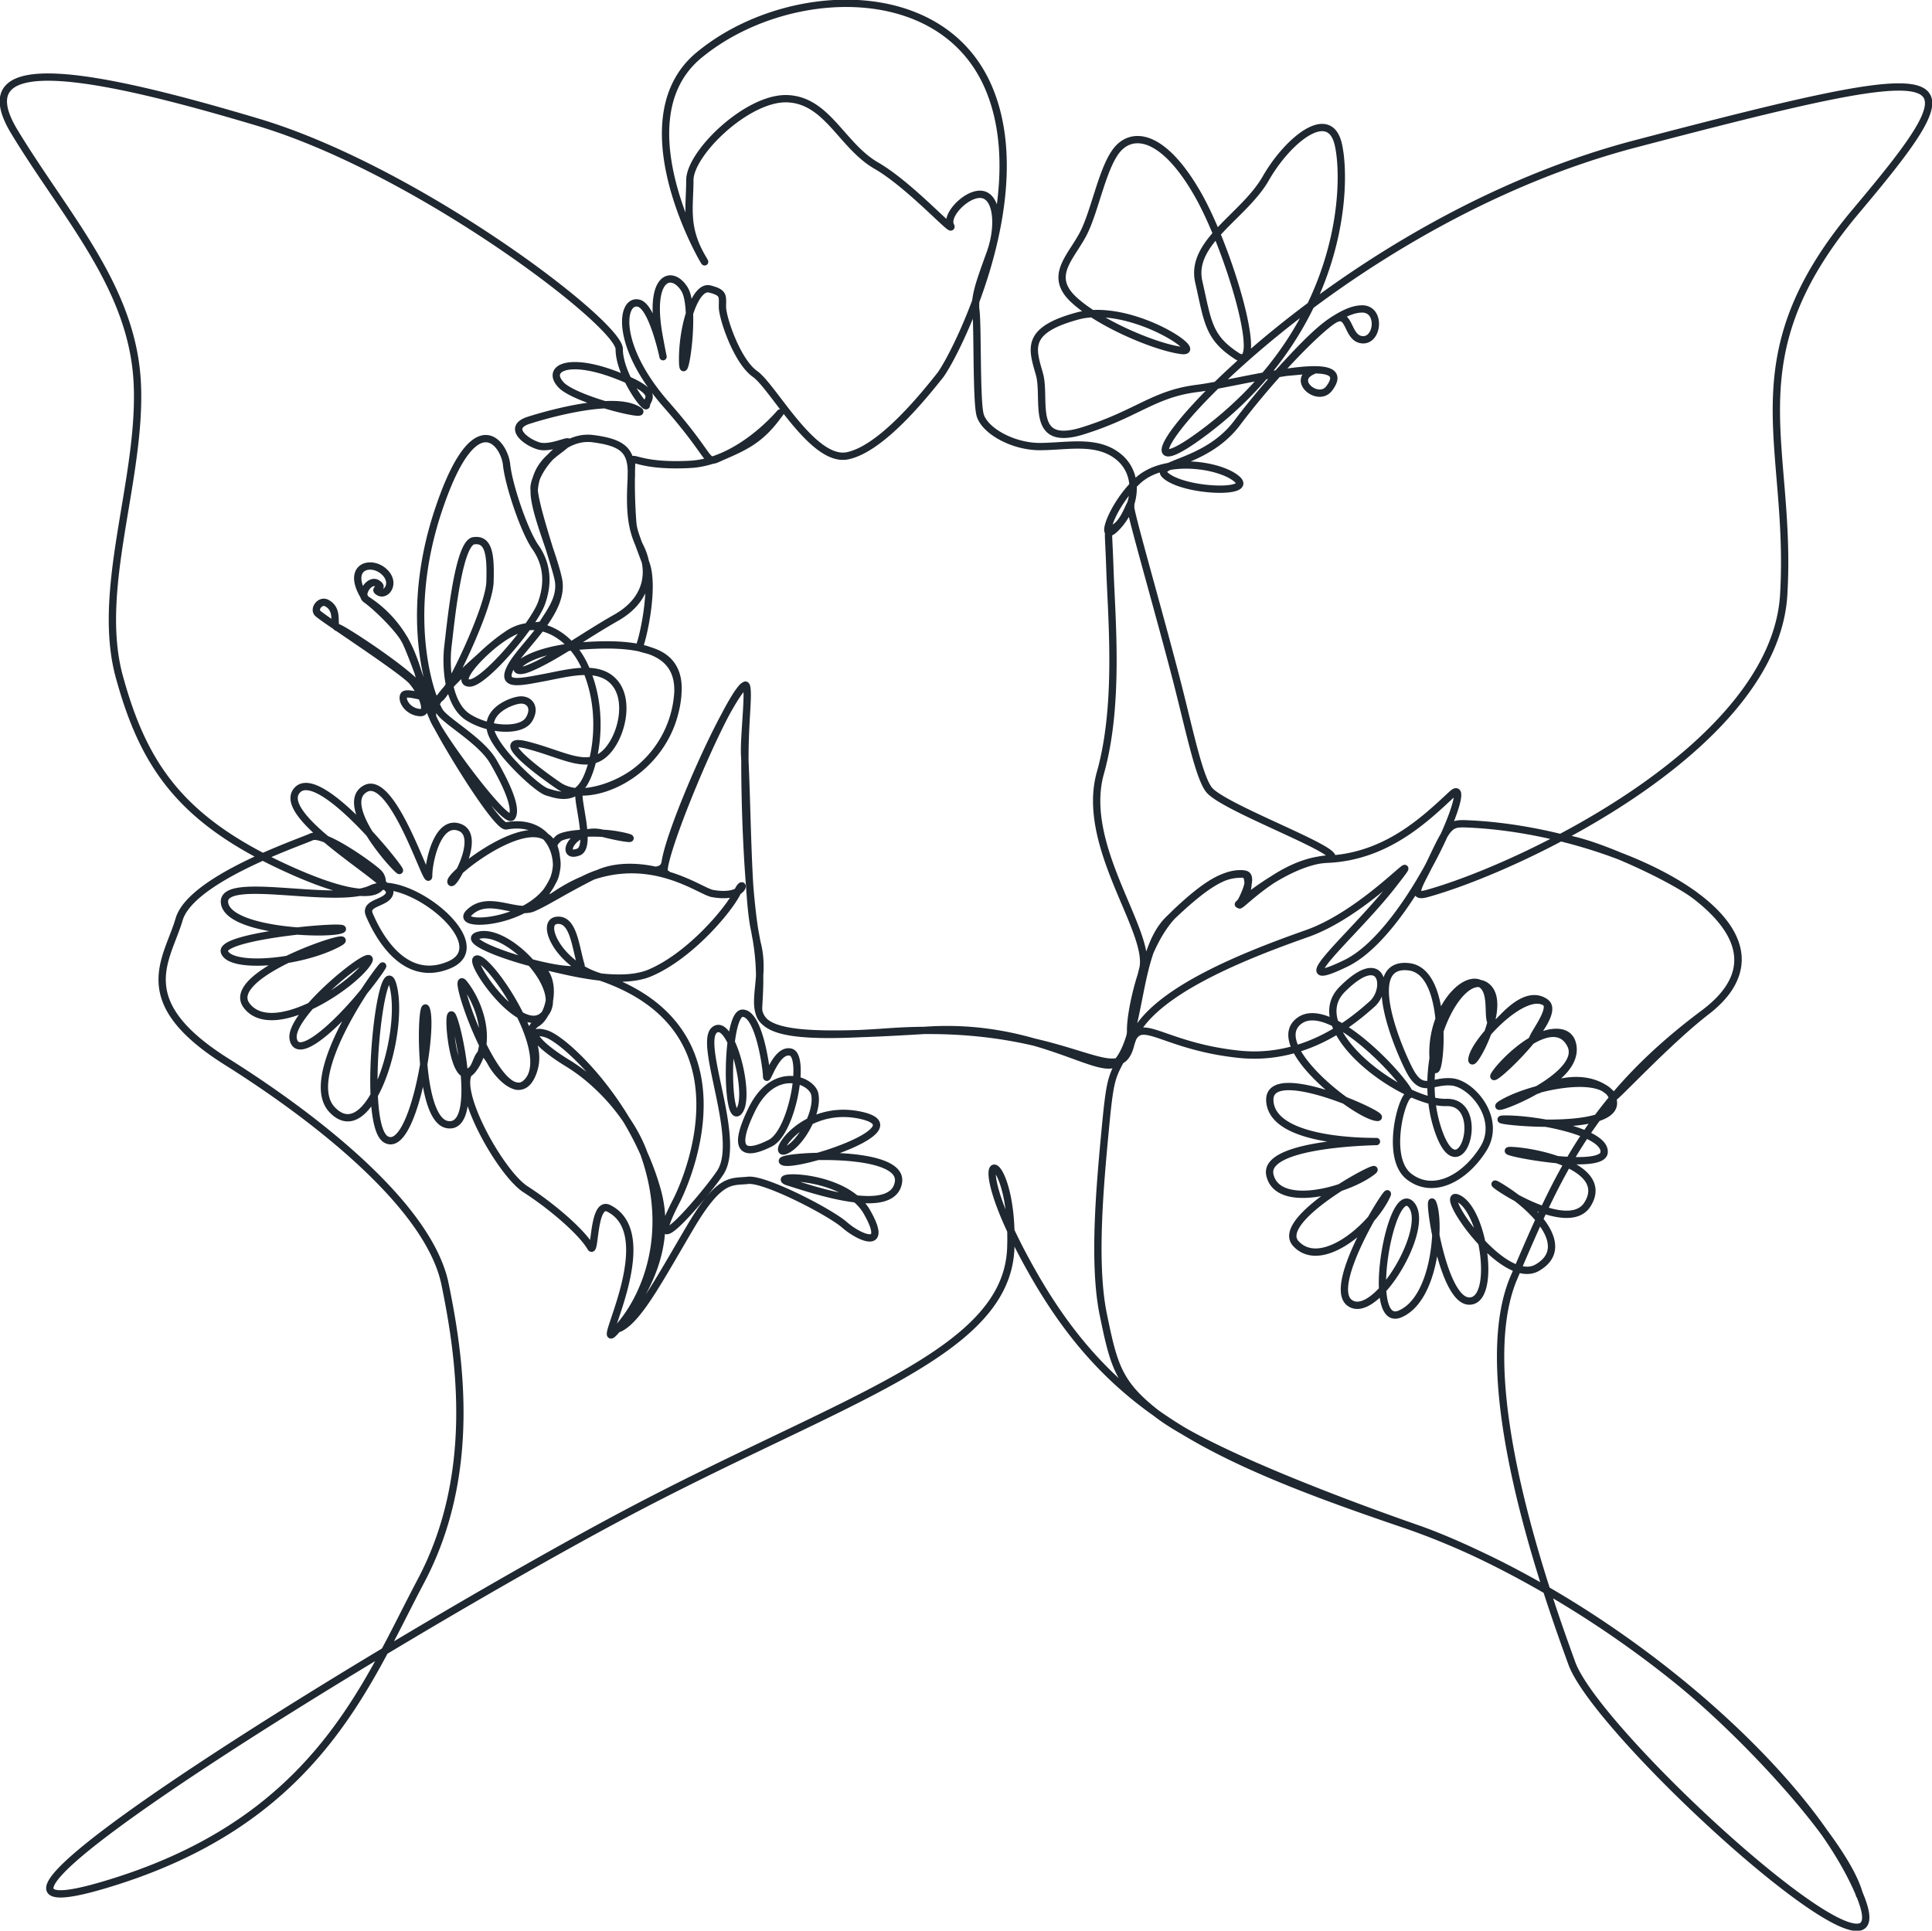 <svg id="Layer_1" data-name="Layer 1" xmlns="http://www.w3.org/2000/svg" viewBox="0 0 581.95 581.62" class="animationIllustration" fill="none" stroke="#1f2730" stroke-width="2.2" stroke-linecap="round" stroke-linejoin="round"><defs><style>.cls-1{stroke-miterlimit:10;}</style></defs><path class="cls-1" d="M469.17,251.48c10.88,1.23,34.08,12.48,40.54,17.44,18.45,14.21,14.61,26.18,3.43,34.82-11.71,9-27.81,26.47-28.05,25.9-.56-1.34-7.34-8.7-21.74-2.65-6,2.53,11.77-4.13,9.32-13.49-1.4-5.34-8.58-3.13-10.93-1.66-4.14,2.6,6.08-8.59,2.74-10.84-6-4.07-13,5.16-14.15,5.95-5,3.36-.23-9.19-5.57-11.59s-15.09,9-14,23,6.72-26.29-7.27-28-3.91,23.23,0,30.91,6.72,3.21,12.87,3.77,15.1,11.19,9.51,20.13-15.11,14-22.38,8.39-2.23-24.05,0-24.6-22.93-29.65-33-22.38,16.07,27.73,22.93,29.09-32.44-17.34-31.88-5S410.09,343,413.45,343s-34.13,0-31.89,10.07,22,5.2,30.21-.56-29.64,13.42-22.37,21.25,21.81-4,26.84-13.42S397.79,386,405.62,391.61s24.61-22.93,18.45-29.65-14,37.48-3.35,33,12.16-26.84,10.06-33,2.24,28.53,10.63,29.09,4.89-26.38-2.8-30.76S451.48,387.13,462.1,381s-.57-17.82-10.62-24.05,19,15.66,25.73,5-13.43-15.66-22.38-16.22,26.85,6.72,27.41.56-20.14-10.06-29.64-10.06,33,5,32.44-5-24.05-5-33,0,25.17-7.27,20.13-17.34-20.13,4.48-22.93,8.95,21.54-17.89,15.24-21.81-20.83,11.19-22,16.78S454.27,301,446.44,296s-21.25,20.69-14.54,42.5,15.71-7.67,2.8-7.27-43.63-21.81-31.32-34.11,14,0,8.95,4.47-19.58,17.34-40.27,15.1-28-10.07-31.32-5.59.56-25.73,12.3-36.92,16.22-11.81,20.7-11.74c2.6,0,1.13,4.61-1.12,8.72-2.07,3.76,11.25-12.53,26.28-13.2,17.92-.79,29.65-12.3,37.48-19.57s-12.31,41.39-31.88,50.9,2.23-8.39,14-23.5-6.71,7.84-25.73,14.55-49.29,18.45-53.17,33.55-19-7.83-73.23-3.91-34.67-7.83-39.15-26.29c-2.58-10.65-3.89-38-3.79-57.18.07-14.1,2.06-23.66-1-20.13-6.86,8-26.32,55.52-23,56.08s-10.8-4.94-20.87.1-14.28,8-18.76,10c-5.19,2.38-13.71-4.22-19.48,1.54-5.6,5.59,28.29,2.55,26.31-16.74-1.89-18.5-31.75,4.49-31.75,7.29s9.5-13.43,2.79-16.22-9.5,10.06-9.5,14.54-10.63-30.76-19-26.29,7.83,22.93,10.07,24.61S95.21,229.41,88.5,237.24c-5,5.81,13.11,18.07,22.57,25.39.93.73,1.78,1.4,2.51,2,1.86,1.55,3,2.73,2.88,3.35-.56,3.36-7.83,2.8-6.15,6.71s9.51,21.26,24.05,15.1-12.87-28-23.49-22.93-45.31-4.38-44.19,4.25,31.32,9.74,35.24,8.06-37,1.68-35.26,6.71,22,3.56,33.58-2.24-34.68,8.39-26.85,18.46,31.73-5.82,36.36-12.86-24,15.1-22.37,22.93,17.89-8.95,25.72-20.14-25.16,29.64-14,41.39,21.81-22.37,18.46-36.91-10.07,41.38-2.24,45.86,14-30.76,12.31-38.59-3.36,32.44,6.15,34.11,3.91-27.4,1.68-32.44,0,24,6.15,15.67,1.68-20.14-2.8-25.73,9.81,37.19,18.46,30.2c9.31-7.53-8.95-35.46-14-37.47s12.3,24.05,19.57,16.78-10.62-26.29-19.57-24.05,32.44,14.54,30.76,8.94-2.24-14-7.27-13.42.36,12.86,12.3,16.78c47.76,15.66,26.53,62.3,23.78,67.64-11.5,22.26,9.56-2.81,13.24-8.55,6.39-10-6.82-38.95-1.78-42.87s11.18,20.33,7.27,24.61-3.89-29.58,1.12-29.64,7.27,16.78,7.27,19,2.79-8.39,7.27-7.27.56,24-6.15,27.41-12.31,3.7-5.6-10.07,18.17-8.88,19-4.66c1.12,5.59-4.47,15.29-8.94,17s5.59-14.54,22.93-10.62S239,350.78,235,349.1s36.36-4.47,34.68,6.15-25.73,2.24-33,0,16.78-2.79,23.49,8.95-2.24,7.83-6.71,3.92-24.05-14-29.09-13.43-8.39-1.12-17.33,14-15.1,26.84-20.7,30.2,17.9-15.66,10.63-41.39-27.64-45.33-33.56-47-3.35,2.79,6.71,8.95,19.4,17.11,23,27.48c8.46,24.17,0,42.05-6,49.88-14.06,18.2,13.23-24.71-4.71-33.68-4.83-2.41-4,14.19-5.43,11.76-2.71-4.68-11.78-12.46-19.61-17.49S135,325.85,141,321.52c2.11-1.53,2.14-9.33,6.12-2,1.69,3.12,8.89,11.83,12.37,2.92,3.09-7.87-3.11-12.38,1.24-15.07s5.86-13.23,1.2-16.64,20.38,6.74,32.82,1.5,24.42-19.78,26.52-24.58,3,2.45-7.46.66c-4.35-.55-23.38-16.69-48.65,1.21-5.9,4.18-2.45.12.51-5.14s-.11-18.94-14.15-16.47c-3.16.55-22.36-31.3-22.83-34.58s-5.86-17.8-7.5-21.08-7.92-9.69-11.94-12.64c-2-1.45,1.17-6.32,3.51-4.69s-1.64,1.41.47,2.58,5-2.56,1.82-5.87c-4-4.17-12.4-2-5.8,8a34.82,34.82,0,0,1,11.94,12.64c3.49,6.35,5.52,15.62,4.74,14.42-3.17-4.94-23.81-18.33-25-18.46-2.11-.24.68-5.2-3.43-7.43-1.94-1.06-4,1.64-2.81,3s22.77,15.29,27.87,19.91c2.65,2.4,6.56,10.3,3,10.07s-5.62-3.51-4.91-5.15,8.41,1.61,10.75.91,15-27.14,15.24-35.1-.23-13.12-4.92-12.42-7,25.77-7.73,31.62-.23,17.56,6.09,21.55,15.93,4.45,18.27.7,0-6.32-3-5.86-10.07,3.52-8.43,9.37,13.81,17.33,16.86,18.27,7.73,2.57,11-2.34,7.14-21.23.24-35.84c-4.54-9.6-14.52-15-22.95-9.36S136,204.65,140.4,204.88s19.44-17.56,21.78-24.12,1.4-12.18-1.88-16.86-8-18.5-8.66-24.83S142,119.87,131,153.12s-1.64,57.62.7,60.66,12.41,8.67,15.93,14.75,7.37,13.91,5.62,16.63-21.89-24.62-23.74-29.68,11.11-15.6,15.05-19.32c12-11.37,16.83-7.22,18.06-9.31,1.76-3,5.72-7.64,4.58-13.2-.94-4.61-6.86-21.2-7.28-27.17-.33-4.63,7.85-16.49,17.68-15.23s12,4,11.59,12.17c-.48,9-.16,14.7,2.7,20.48,3.44,7,2.25,14.37-4.57,19.55a24.5,24.5,0,0,1-2.69,1.76c-9.13,5.15-18.74,12.18-26.23,15.22s-4-5.38,16.63-6.79,31.89,2.82,27.16,20.61c-5,18.86-26,27.63-34.89,21.54S147.89,221,158,223.62s16.86,7,22.25,3.28,8.9-15.7,4.22-21.78-14.06-3.28-21.55-1.88-13.35,2.81-9.84-3.51,16.19-16.51,14.19-26.08c-1.66-8-7.8-21.22-7.28-27.17.69-7.93,6.05-10.48,9.33-13.29s-4.06,1.43-8,.26-9.6-5.62-3-7.73,24.59-7,32.08-3.51S172.48,119.87,168,115s2.11-8.43,16.4-3,9.36,7.26,9.36,9.13-8.19-9.13-8.19-16.86S124.94,50.32,76.7,35.91s-88.76-22.6-73.3,2.93S39,85.68,40.4,114.48,27.75,176.54,35,203s18.27,42.86,49.65,57.37S115.81,264.6,113,262s-16.63-12.41-20.14-10.77S56.56,263.9,53,276.08s-14.75,24.59,14.29,42.85,61.12,44.27,65.81,67,9.6,57.61-7.26,89.46S94,548.44,29.62,567.18,117,492.67,186.41,455.7c66-35.14,116-48.5,117.11-80.69s-17-34.11,6.5,7.35,52.3,55.64,111.76,75.83,121.66,73.7,137.48,111.86-78.58-47.45-86.74-69.85S442,414.55,455.06,384s22.92-54,57.28-79.65-25-54.78-70.37-57c-6.38-.31-6.38-.31-12,11.48-3,6.32-6.54,11-1.11,9.47,28.44-7.86,104.74-44.19,107.47-90s-15.82-70.92,21.82-115.66,33.28-46.37-66.56-20.18S320.31,160.76,362.32,128.9s42.55-75,39.82-86.41-15.27-1.1-21.82,10.36S357.41,72,360.14,84s2.82,16.76,11.49,22.36-2.22-32.18-12-49.09S341,38.67,336.13,43.58,329,62.67,325.22,69.76,314.86,82.31,322.5,89.4s24.32,14.19,32.34,15.28S339.41,90,323.59,94.31s-13.64,9.82-11.46,17.46S308.86,134,325.22,128.9s21.28-11.13,34.37-12.77,48.7-11.76,39.83,0c-3.3,4.37-11.7-2.49-4.84-5.36,1.4-.58-10.76.93-10.45.58C389.8,105.09,395.85,98.74,400,96c4.86-3.29,7.51-3.79,9.28-3.82,5.87-.09,4.91,9.82,0,9.27S406,91.58,400,96s-18.47,17.46-28.33,30.55-27.31,12-20.77,16.37,25.72,4.91,20.77.54-21.86-7.09-30,.55-12,20.18-6,13.64,6.54-16.17,0-21.18-15.28-2.83-23.46-2.83-16.91-4.91-18-9.82S293.58,97,293,92.68s1.63-9.82,4.36-17.46,2.18-16.37-2.18-17.46-11.46,6-9.82,9.28S273.4,55,263,49,248.3,29.39,236.3,28.85,206.84,45.21,206.84,53.4s-1.64,14.18,3.82,23.45S183.93,37,209.57,15.75s73.1-23.45,87.28,9.82-10.36,81.29-14.73,86.75-17.45,22-27.82,24.1-22.37-20.83-27.82-24.65-9.82-16.91-9.82-20.19.55-4.29-3.82-5.41-8.18,10.87-8.18,21.24,4.36-15.21.54-21.24-10.91-3.86-7.63,14.14-.55-8.18-6-9.82S183.93,103,199.75,121s10.91,18.21,17.46,15.38,10.91-5,15.82-11.56-8.73,13.31-26.19,14.19-17.56-4-17.56.38a155.88,155.88,0,0,0,.31,16.44c.19,3.14.7,4,4,12.94,2.78,7.44-1.15,23.83-2,25.14s13.15.15,11.58,14.74a32.34,32.34,0,0,1-13.31,23.37c-5.24,3.66-11.41,5.59-16,5.64-2,0,3.83,16.51-.59,18.14-6,2.23-1.75-7.93,7.35-5.65s10.73,1.64,4.47.5-16.2-.58-17.91,1.14-1.52,1.78-.6,5.53c2.19,8.91-11.11,16.84-1.23,12,5.7-2.79,11.11-7.37,19.08-8.22s14.29,2.21,15-2.31c1.55-10.4,18.32-48.34,23.91-53.17,1.9-1.64-.29,14.85,0,20.82.86,16.72.86,42.55,2.94,52.51s1.67,16.84,1.28,23.4c-.55,9.4,17,9.18,51,7.1s52.7,15.09,57.3,9.3c7.22-9.06,5.37-33.22,15.33-42.76s16.42-14.16,22.44-13.62c1.79.16,2.14,5.46-1.12,8.72s12.56-12.16,26.28-13.2c9.34-.7-29.18-14.43-35.22-20.48-3.31-3.31-6.33-19-10.68-35.58-5.78-22.05-13.42-48.41-13.27-50.05.26-2.89-1.18,3.35-4.14,5.78-3.2,2.62-2.63-2.33-2.11,12.9s2.91,41-2.87,61.51c-6.2,22.05,15.64,47.89,12.77,59.11-3.22,12.59-3.26,20.7-5.11,24.41-4.12,8.23-4.58,6.78-6.16,23.56s-3.8,40.53-.63,56,4.58,20.92,16.12,29.9c15.54,12.1,62.29,29.05,78.34,34.63,13,4.51,44.84,18.6,78.25,45.51,21.61,17.41,51.37,50,55.07,64.88" transform="translate(0.95 0.89)"></path></svg>
